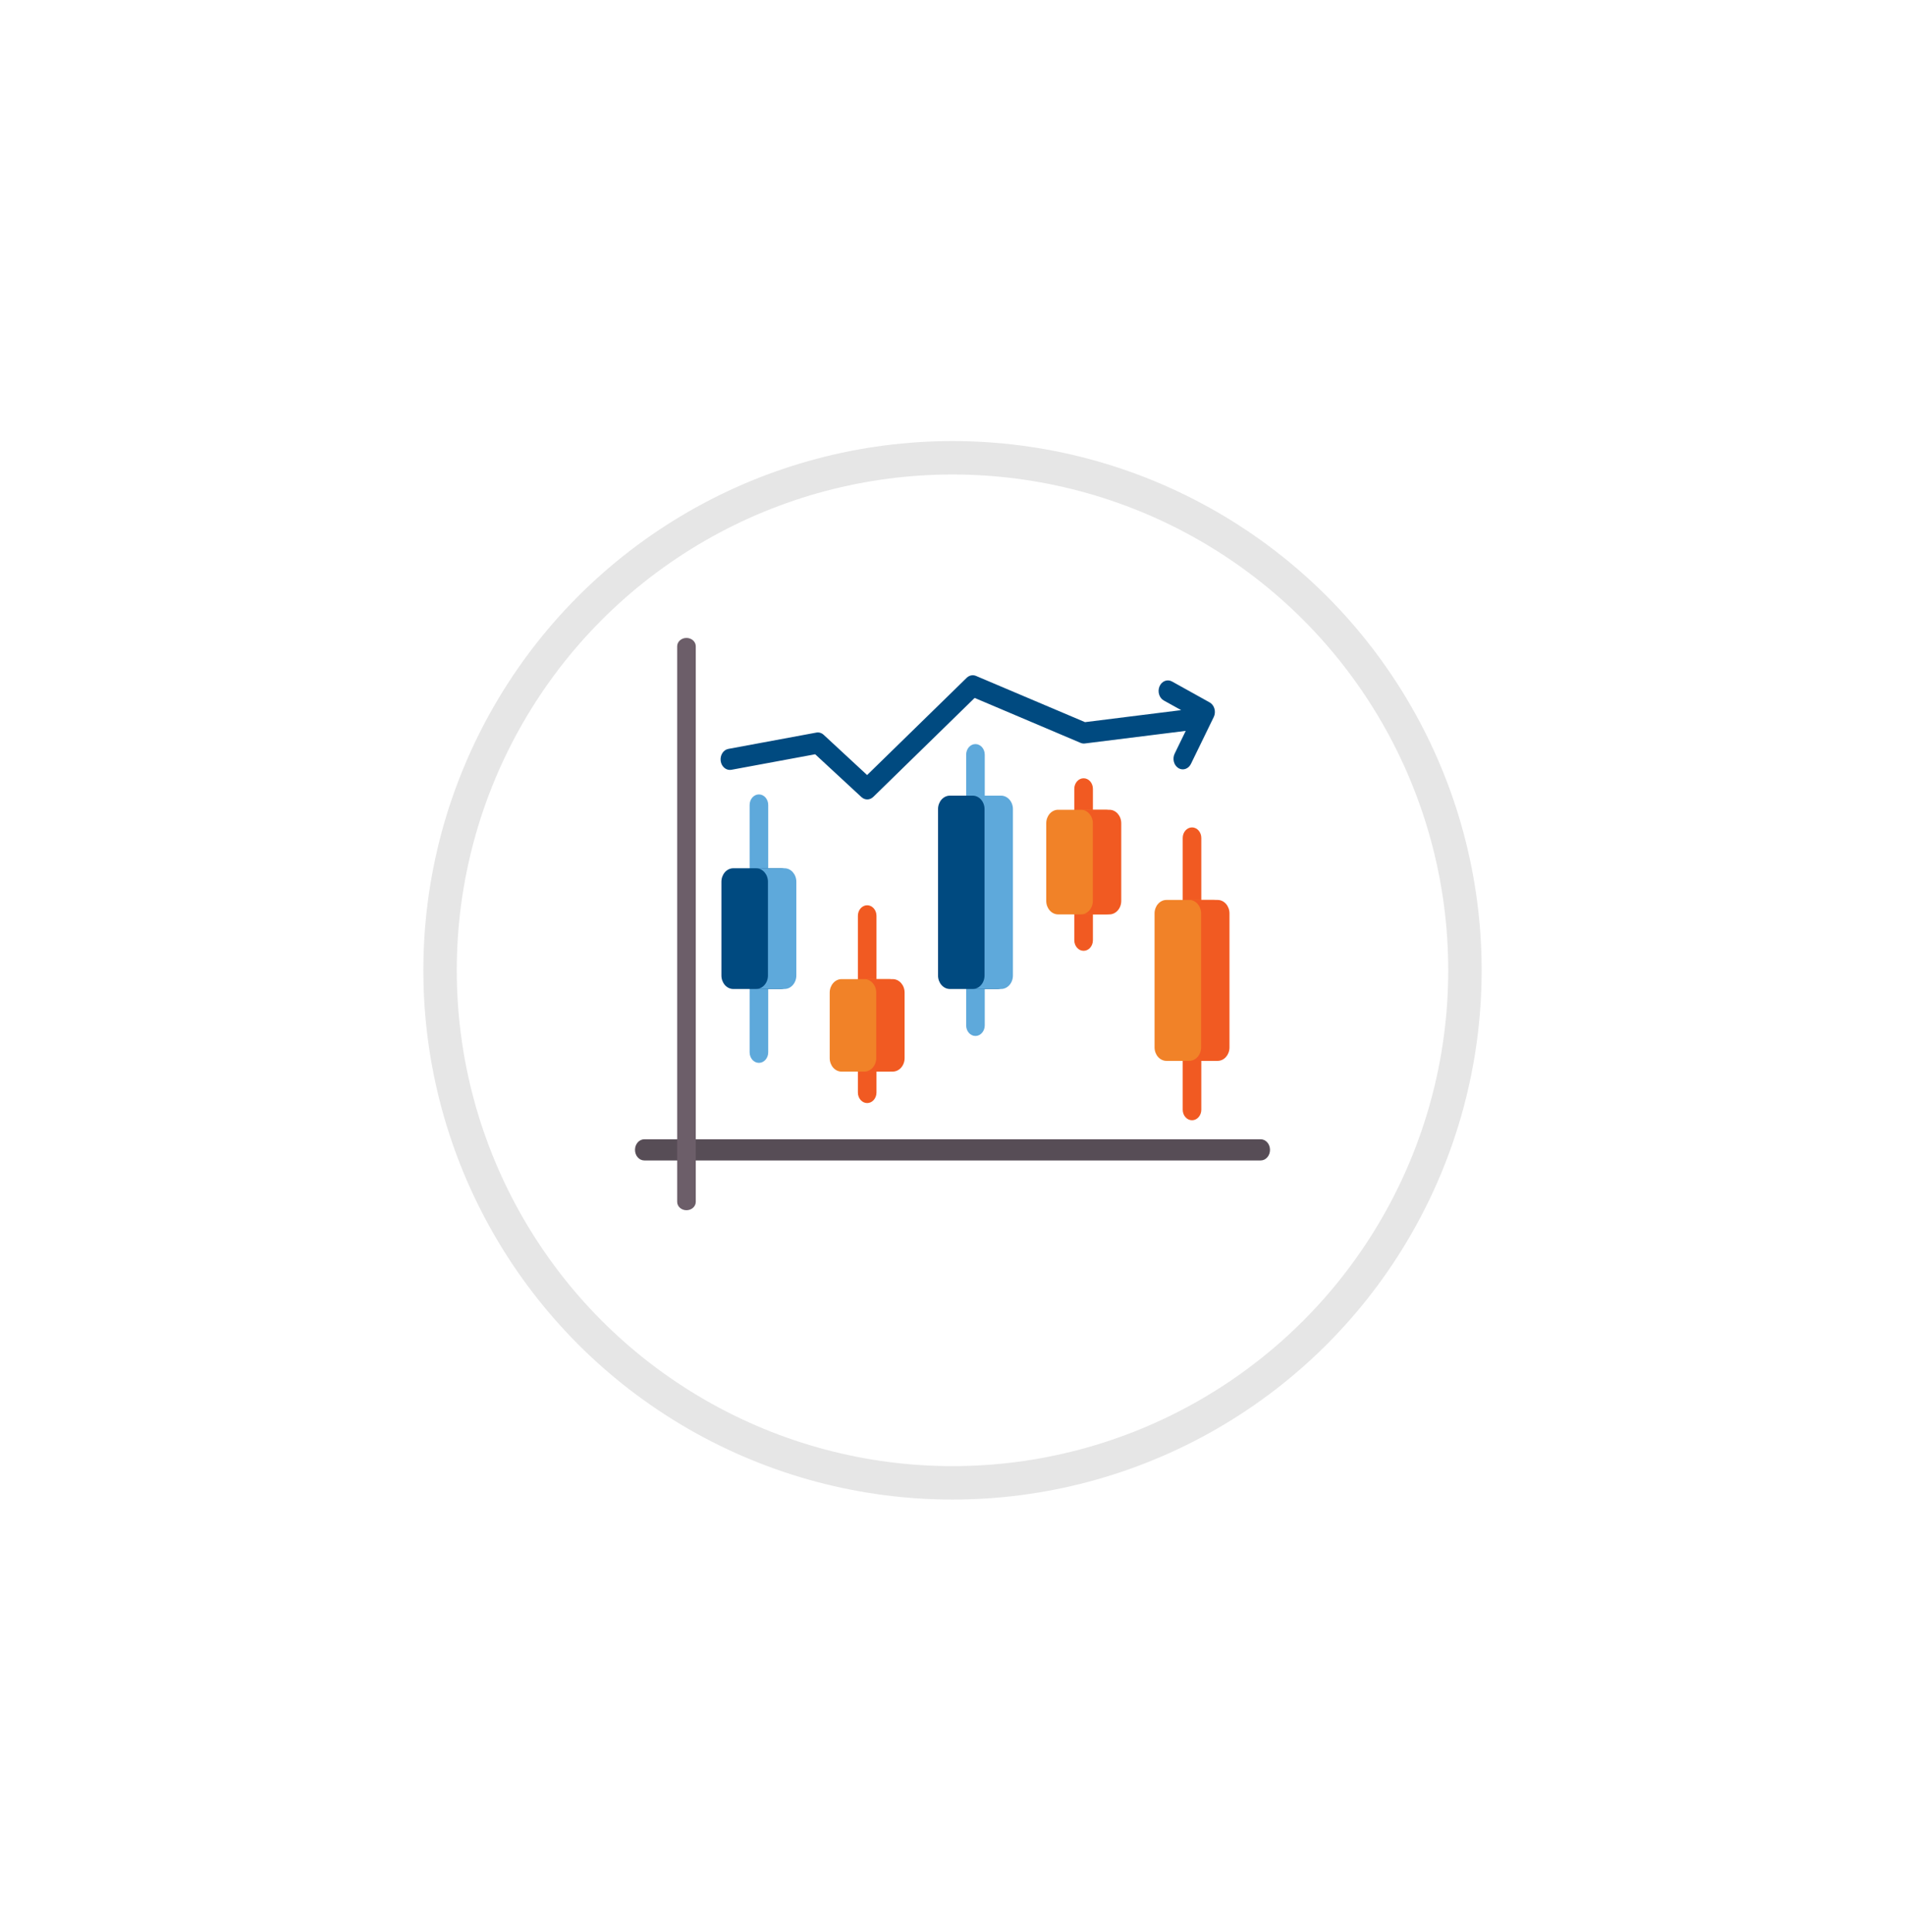 <svg width="72" height="73" viewBox="0 0 72 73" fill="none" xmlns="http://www.w3.org/2000/svg">
<g filter="url(#filter0_d_138_1122)">
<circle cx="36" cy="34" r="20" fill="white"/>
<circle cx="36" cy="34" r="19.368" stroke="#E6E6E6" stroke-width="1.263"/>
</g>
<path d="M47.648 43.852H24.352C24.157 43.852 24 43.673 24 43.452C24 43.231 24.157 43.052 24.352 43.052H47.648C47.843 43.052 48 43.231 48 43.452C48 43.673 47.843 43.852 47.648 43.852Z" fill="#574D56"/>
<path d="M25.945 45.733C25.751 45.733 25.594 45.591 25.594 45.416V24.423C25.594 24.248 25.751 24.107 25.945 24.107C26.14 24.107 26.297 24.248 26.297 24.423V45.416C26.297 45.591 26.14 45.733 25.945 45.733Z" fill="#6C5E69"/>
<path d="M32.775 41.684C32.581 41.684 32.424 41.505 32.424 41.284V39.427C32.424 39.206 32.581 39.027 32.775 39.027C32.97 39.027 33.127 39.206 33.127 39.427V41.284C33.127 41.505 32.969 41.684 32.775 41.684Z" fill="#F15A22"/>
<path d="M28.684 40.164C28.489 40.164 28.332 39.985 28.332 39.764V36.306C28.332 36.085 28.489 35.906 28.684 35.906C28.878 35.906 29.035 36.085 29.035 36.306V39.764C29.035 39.985 28.878 40.164 28.684 40.164Z" fill="#5EA9DB"/>
<path d="M36.867 39.148C36.673 39.148 36.516 38.969 36.516 38.748V36.306C36.516 36.085 36.673 35.906 36.867 35.906C37.061 35.906 37.219 36.085 37.219 36.306V38.748C37.219 38.968 37.061 39.148 36.867 39.148Z" fill="#5EA9DB"/>
<path d="M40.955 35.93C40.761 35.93 40.603 35.751 40.603 35.529V33.487C40.603 33.266 40.761 33.087 40.955 33.087C41.149 33.087 41.307 33.266 41.307 33.487V35.529C41.307 35.751 41.149 35.93 40.955 35.93Z" fill="#F15A22"/>
<path d="M45.053 42.333C44.858 42.333 44.701 42.154 44.701 41.933V39.022C44.701 38.801 44.858 38.622 45.053 38.622C45.247 38.622 45.404 38.801 45.404 39.022V41.933C45.404 42.154 45.247 42.333 45.053 42.333Z" fill="#F15A22"/>
<path d="M32.775 38.089C32.581 38.089 32.424 37.91 32.424 37.689V34.609C32.424 34.388 32.581 34.209 32.775 34.209C32.97 34.209 33.127 34.388 33.127 34.609V37.689C33.127 37.91 32.969 38.089 32.775 38.089Z" fill="#F15A22"/>
<path d="M28.684 33.745C28.489 33.745 28.332 33.566 28.332 33.345V30.42C28.332 30.199 28.489 30.02 28.684 30.02C28.878 30.02 29.035 30.199 29.035 30.42V33.345C29.035 33.566 28.878 33.745 28.684 33.745Z" fill="#5EA9DB"/>
<path d="M36.867 31C36.673 31 36.516 30.821 36.516 30.6V28.518C36.516 28.297 36.673 28.118 36.867 28.118C37.061 28.118 37.219 28.297 37.219 28.518V30.6C37.219 30.821 37.061 31 36.867 31Z" fill="#5EA9DB"/>
<path d="M40.955 31.534C40.761 31.534 40.603 31.355 40.603 31.134V29.81C40.603 29.589 40.761 29.41 40.955 29.41C41.149 29.41 41.307 29.589 41.307 29.81V31.134C41.307 31.355 41.149 31.534 40.955 31.534Z" fill="#F15A22"/>
<path d="M45.053 34.941C44.858 34.941 44.701 34.762 44.701 34.541V31.667C44.701 31.446 44.858 31.267 45.053 31.267C45.247 31.267 45.404 31.446 45.404 31.667V34.541C45.404 34.762 45.247 34.941 45.053 34.941Z" fill="#F15A22"/>
<path d="M33.603 40.495H31.808C31.56 40.495 31.359 40.266 31.359 39.984V37.511C31.359 37.229 31.56 37 31.808 37H33.603C33.851 37 34.052 37.229 34.052 37.511V39.984C34.052 40.266 33.851 40.495 33.603 40.495Z" fill="#F18228"/>
<path d="M33.741 37H32.668C32.916 37 33.117 37.229 33.117 37.511V39.983C33.117 40.266 32.916 40.494 32.668 40.494H33.741C33.989 40.494 34.19 40.266 34.19 39.983V37.511C34.19 37.229 33.989 37 33.741 37Z" fill="#F15A22"/>
<path d="M29.509 37.373H27.715C27.467 37.373 27.266 37.144 27.266 36.862V33.322C27.266 33.04 27.467 32.811 27.715 32.811H29.509C29.757 32.811 29.958 33.04 29.958 33.322V36.862C29.958 37.144 29.757 37.373 29.509 37.373Z" fill="#004A80"/>
<path d="M29.65 32.811H28.576C28.824 32.811 29.025 33.04 29.025 33.322V36.861C29.025 37.144 28.824 37.372 28.576 37.372H29.65C29.897 37.372 30.098 37.144 30.098 36.861V33.322C30.098 33.04 29.897 32.811 29.65 32.811Z" fill="#5EA9DB"/>
<path d="M37.697 37.373H35.902C35.654 37.373 35.453 37.144 35.453 36.862V30.578C35.453 30.295 35.654 30.067 35.902 30.067H37.697C37.945 30.067 38.146 30.295 38.146 30.578V36.862C38.146 37.144 37.945 37.373 37.697 37.373Z" fill="#004A80"/>
<path d="M37.835 30.067H36.762C37.01 30.067 37.211 30.295 37.211 30.578V36.862C37.211 37.144 37.01 37.373 36.762 37.373H37.835C38.083 37.373 38.284 37.144 38.284 36.862V30.578C38.284 30.295 38.083 30.067 37.835 30.067Z" fill="#5EA9DB"/>
<path d="M41.787 34.554H39.992C39.744 34.554 39.543 34.325 39.543 34.043V31.111C39.543 30.829 39.744 30.6 39.992 30.6H41.787C42.035 30.6 42.236 30.829 42.236 31.111V34.043C42.236 34.325 42.035 34.554 41.787 34.554Z" fill="#F18228"/>
<path d="M41.929 30.6H40.855C41.103 30.6 41.304 30.829 41.304 31.111V34.043C41.304 34.325 41.103 34.554 40.855 34.554H41.929C42.177 34.554 42.378 34.325 42.378 34.043V31.111C42.378 30.829 42.177 30.6 41.929 30.6Z" fill="#F15A22"/>
<path d="M45.88 40.089H44.086C43.838 40.089 43.637 39.86 43.637 39.578V34.519C43.637 34.237 43.838 34.008 44.086 34.008H45.88C46.128 34.008 46.329 34.237 46.329 34.519V39.578C46.329 39.86 46.128 40.089 45.88 40.089Z" fill="#F18228"/>
<path d="M46.021 34.008H44.947C45.195 34.008 45.396 34.237 45.396 34.519V39.578C45.396 39.86 45.195 40.089 44.947 40.089H46.021C46.269 40.089 46.469 39.86 46.469 39.578V34.519C46.469 34.237 46.269 34.008 46.021 34.008Z" fill="#F15A22"/>
<path d="M45.901 26.784C45.872 26.679 45.806 26.593 45.72 26.544L44.296 25.752C44.121 25.655 43.911 25.737 43.825 25.935C43.74 26.134 43.812 26.373 43.986 26.471L44.642 26.835L41.009 27.289L36.888 25.542C36.769 25.491 36.634 25.519 36.537 25.613L32.773 29.288L31.131 27.768C31.053 27.696 30.952 27.665 30.853 27.684L27.529 28.3C27.338 28.335 27.208 28.541 27.239 28.759C27.27 28.977 27.451 29.125 27.642 29.09L30.81 28.503L32.557 30.12C32.621 30.18 32.7 30.21 32.779 30.21C32.86 30.21 32.942 30.177 33.007 30.113L36.837 26.374L40.841 28.072C40.893 28.094 40.948 28.102 41.002 28.095L44.815 27.619L44.397 28.479C44.303 28.672 44.364 28.916 44.534 29.023C44.588 29.057 44.646 29.073 44.704 29.073C44.827 29.073 44.947 28.998 45.012 28.866L45.873 27.098C45.92 27.002 45.93 26.889 45.901 26.784Z" fill="#004A80"/>
<defs>
<filter id="filter0_d_138_1122" x="0" y="0.667" width="72" height="72" filterUnits="userSpaceOnUse" color-interpolation-filters="sRGB">
<feFlood flood-opacity="0" result="BackgroundImageFix"/>
<feColorMatrix in="SourceAlpha" type="matrix" values="0 0 0 0 0 0 0 0 0 0 0 0 0 0 0 0 0 0 127 0" result="hardAlpha"/>
<feOffset dy="2.667"/>
<feGaussianBlur stdDeviation="8"/>
<feColorMatrix type="matrix" values="0 0 0 0 0.6 0 0 0 0 0.6 0 0 0 0 0.6 0 0 0 0.12 0"/>
<feBlend mode="normal" in2="BackgroundImageFix" result="effect1_dropShadow_138_1122"/>
<feBlend mode="normal" in="SourceGraphic" in2="effect1_dropShadow_138_1122" result="shape"/>
</filter>
</defs>
</svg>

